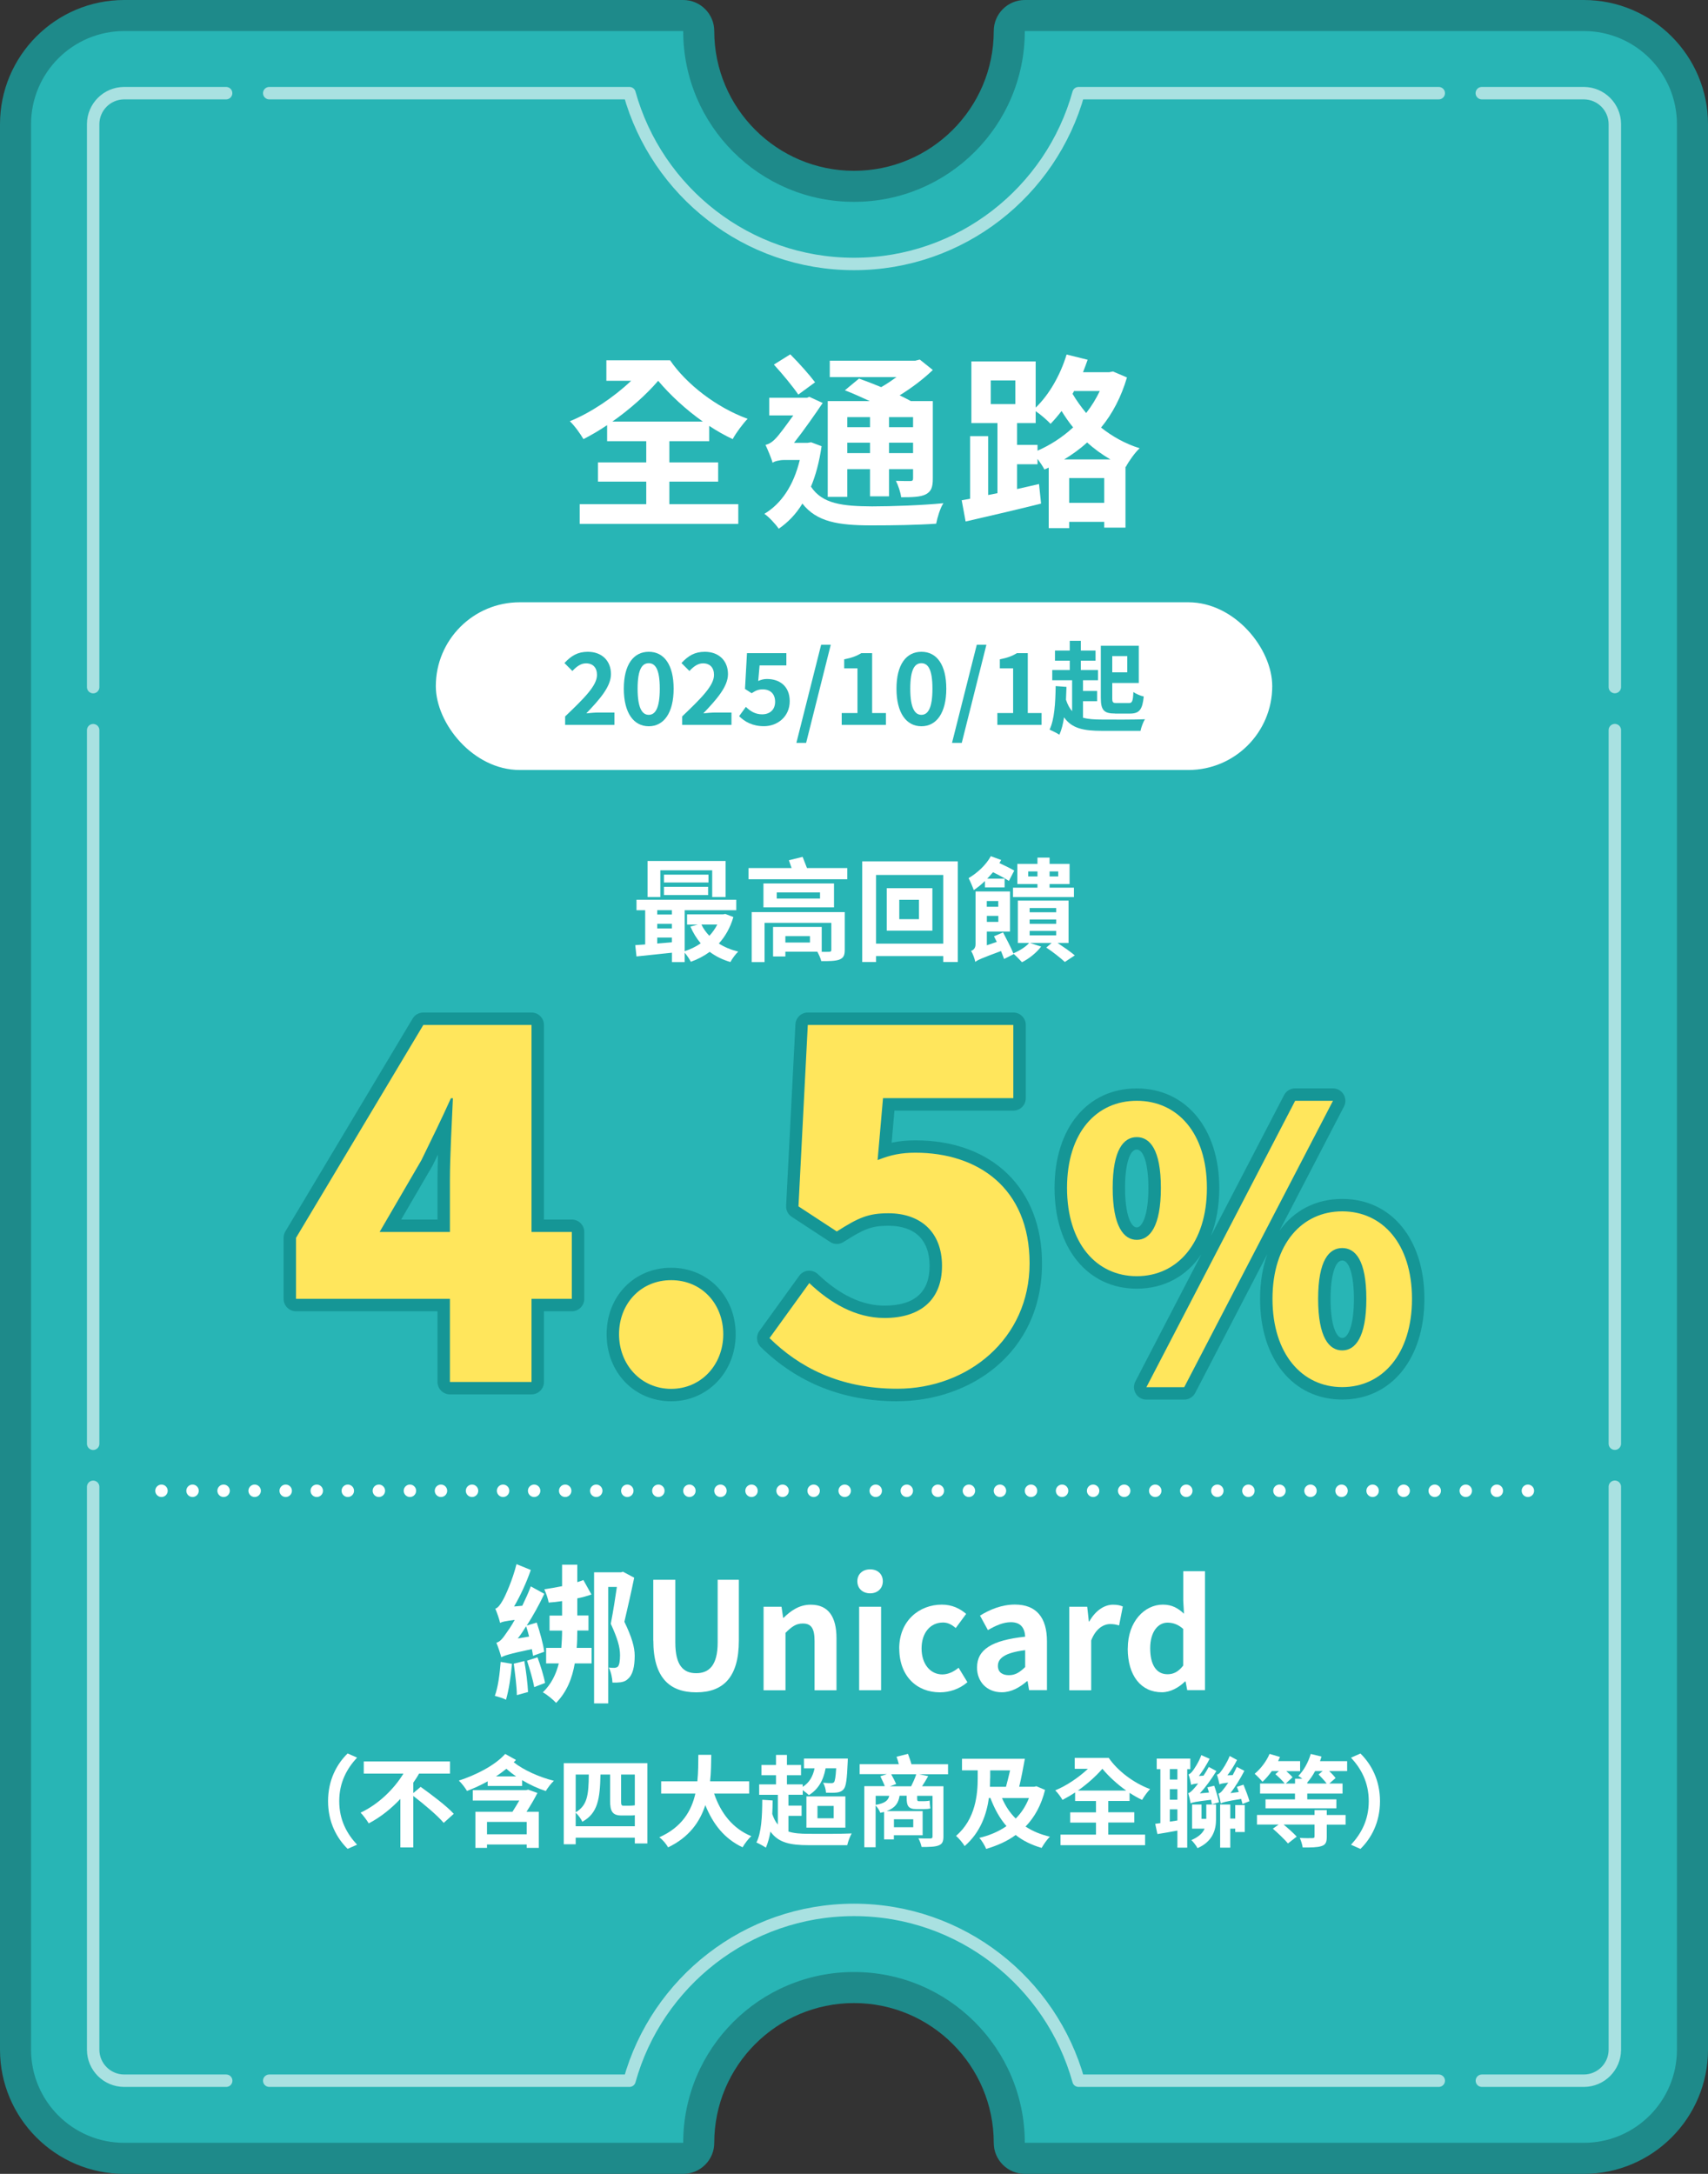 <?xml version="1.0" encoding="UTF-8"?><svg id="_圖層_1" xmlns="http://www.w3.org/2000/svg" xmlns:xlink="http://www.w3.org/1999/xlink" viewBox="0 0 275 350"><rect x="0" y="0" width="275" height="350" fill="#333333" stroke="none"/><defs><clipPath id="clippath"><rect x="-1760" y="-770" width="1400" height="620" style="fill:none;"/></clipPath><mask id="mask" x="-2141.54" y="-1536.87" width="2163.08" height="2153.74" maskUnits="userSpaceOnUse"/><clipPath id="clippath-1"><rect x="-1760" y="-770" width="1400" height="620" style="fill:none;"/></clipPath><clipPath id="clippath-2"><rect y="-770" width="1400" height="620" style="fill:none;"/></clipPath><mask id="mask-1" x="-381.54" y="-1536.87" width="2163.08" height="2153.74" maskUnits="userSpaceOnUse"/><clipPath id="clippath-3"><rect y="-770" width="1400" height="620" style="fill:none;"/></clipPath></defs><g style="clip-path:url(#clippath-2);"><g style="mask:url(#mask-1);"><g style="clip-path:url(#clippath-3);"><polygon points="700 -458.97 -304.92 -68.38 -245.15 59.78 700 -458.97 -304.92 -68.38 -245.15 59.78 700 -458.97" style="fill:#ffd78a;"/><polygon points="700 -458.97 -88.81 283.55 105.75 446.8 700 -458.97 -88.81 283.55 105.75 446.8 700 -458.97" style="fill:#ffc34f;"/><polygon points="700 -458.97 181.25 486.19 309.41 545.95 700 -458.97 181.25 486.19 309.41 545.95 700 -458.97" style="fill:#ffc34f;"/></g></g></g><path d="M165,350c-2.76,0-5-2.24-5-5,0-12.41-10.09-22.5-22.5-22.5s-22.5,10.09-22.5,22.5c0,2.76-2.24,5-5,5H20c-11.03,0-20-8.97-20-20V20C0,8.97,8.97,0,20,0h90c2.76,0,5,2.24,5,5,0,12.41,10.09,22.5,22.5,22.5s22.5-10.09,22.5-22.5c0-2.76,2.24-5,5-5h90c11.03,0,20,8.97,20,20v310c0,11.03-8.97,20-20,20h-90Z" style="fill:#1e8a8a;"/><path d="M255,5h-90c0,15.19-12.31,27.5-27.5,27.5s-27.5-12.31-27.5-27.5H20c-8.28,0-15,6.72-15,15v310c0,8.28,6.72,15,15,15h90c0-15.19,12.31-27.5,27.5-27.5s27.5,12.31,27.5,27.5h90c8.28,0,15-6.72,15-15V20c0-8.28-6.72-15-15-15Z" style="fill:#28b5b5;"/><g style="opacity:.6;"><path d="M231.65,335h-58c-4.39-15.84-18.93-27.5-36.15-27.5s-31.76,11.66-36.15,27.5h-58" style="fill:none; stroke:#fff; stroke-linecap:round; stroke-linejoin:round; stroke-width:2px;"/><path d="M36.42,335h-16.42c-2.76,0-5-2.24-5-5V20c0-2.76,2.24-5,5-5h19.89" style="fill:none; stroke:#fff; stroke-dasharray:114.89 6.93; stroke-linecap:round; stroke-linejoin:round; stroke-width:2px;"/><path d="M43.35,15h58c4.39,15.84,18.93,27.5,36.15,27.5s31.76-11.66,36.15-27.5h58" style="fill:none; stroke:#fff; stroke-linecap:round; stroke-linejoin:round; stroke-width:2px;"/><path d="M238.58,15h16.42c2.76,0,5,2.24,5,5v310c0,2.76-2.24,5-5,5h-19.89" style="fill:none; stroke:#fff; stroke-dasharray:114.89 6.93; stroke-linecap:round; stroke-linejoin:round; stroke-width:2px;"/></g><path d="M107.77,81.17h11.1v3.18h-25.53v-3.18h10.71v-3.63h-7.77v-3.09h7.77v-3.42h-6.3v-2.58c-1.29.87-2.58,1.62-3.81,2.25-.51-.87-1.38-2.1-2.19-2.88,3.33-1.35,7.05-3.84,9.87-6.51h-3.99v-3.3h10.26c2.58,3.78,7.38,7.56,12.48,9.42-.75.78-1.86,2.25-2.4,3.27-1.29-.6-2.55-1.32-3.78-2.13v2.46h-6.42v3.42h7.86v3.09h-7.86v3.63ZM113.17,67.88c-2.76-1.95-5.25-4.26-7.2-6.57-1.98,2.31-4.65,4.65-7.38,6.57h14.58Z" style="fill:#fff;"/><path d="M132.28,71.84c-.36,2.49-.93,4.65-1.71,6.51,1.83,2.79,5.1,3.15,9.84,3.18,3.21,0,8.1-.18,11.49-.51-.51.72-.99,2.34-1.17,3.3-3.09.21-6.87.27-10.38.27-5.43,0-8.85-.57-11.16-3.51-1.05,1.74-2.37,3.06-3.81,4.05-.45-.69-1.62-1.95-2.31-2.4,2.76-1.65,4.71-4.59,5.7-8.67h-2.55c-.69,0-1.56.21-1.83.45-.18-.72-.84-2.25-1.14-2.88.48-.12.99-.36,1.56-.96.57-.54,1.77-2.19,2.91-3.78h-3.87v-2.85h6.09l.36-.15,2.16.99c-1.11,1.65-3.03,4.41-4.62,6.42h2.19l.57-.09,1.68.63ZM128.53,63.53c-.84-1.26-2.58-3.36-3.93-4.83l2.64-1.65c1.44,1.44,3.09,3.3,3.99,4.5l-2.7,1.98ZM136.42,80h-3.15v-15.42h6.78c-1.38-.63-2.76-1.26-4.02-1.74l2.28-1.89c1.08.39,2.34.87,3.57,1.38.84-.48,1.68-1.05,2.46-1.62h-10.74v-2.64h13.77l.72-.18,2.1,1.68c-1.5,1.44-3.39,2.88-5.34,4.08.66.33,1.29.63,1.8.93h3.54v12.45c0,1.41-.24,2.1-1.17,2.58-.87.42-2.16.45-3.93.45-.09-.81-.48-1.92-.84-2.64.96.03,1.98.03,2.31.03.36,0,.45-.12.45-.45v-1.47h-3.87v4.38h-3.06v-4.38h-3.66v4.47ZM136.42,67.16v1.62h3.66v-1.62h-3.66ZM140.08,72.95v-1.68h-3.66v1.68h3.66ZM147.01,67.16h-3.87v1.62h3.87v-1.62ZM147.01,72.95v-1.68h-3.87v1.68h3.87Z" style="fill:#fff;"/><path d="M181.45,60.77c-.93,3.15-2.34,5.85-4.17,8.07,1.74,1.38,3.81,2.58,6.21,3.33-.72.66-1.74,2.07-2.22,3l-.06-.03v9.81h-3.42v-.93h-5.64v1.02h-3.3v-9.75l-.69.3c-.24-.48-.69-1.14-1.11-1.71v.87h-3.3v3.99l3.54-.81.33,3.15c-4.2,1.05-8.76,2.1-12.15,2.88l-.63-3.42,1.35-.24v-10.08h2.91v9.48l1.5-.3v-11.28h-4.2v-9.93h10.35v7.44c2.19-2.1,3.99-5.28,4.98-8.55l3.39.84c-.24.66-.48,1.35-.75,2.01h4.2l.63-.12,2.25.96ZM159.52,65.06h3.96v-3.81h-3.96v3.81ZM167.05,72.56c2.07-.9,4.05-2.19,5.73-3.75-.72-.87-1.32-1.77-1.86-2.64-.57.75-1.17,1.44-1.77,2.07-.51-.54-1.59-1.5-2.4-2.04v1.92h-3v3.51h3.3v.93ZM178.78,73.97c-1.38-.81-2.61-1.71-3.75-2.73-1.14,1.05-2.37,1.92-3.69,2.73h7.44ZM177.79,80.96v-3.99h-5.64v3.99h5.64ZM172.93,62.96l-.24.45c.6,1.02,1.35,2.07,2.19,3.09.87-1.11,1.59-2.28,2.19-3.54h-4.14Z" style="fill:#fff;"/><path d="M118.08,147.64c-.5,1.73-1.31,3.13-2.34,4.27.9.58,1.94,1.01,3.12,1.3-.43.4-.99,1.17-1.26,1.68-1.28-.38-2.38-.92-3.33-1.64-.92.67-1.94,1.21-3.04,1.6-.22-.43-.63-1.04-.99-1.46v1.51h-2.05v-1.51c-2.07.22-4.12.43-5.71.6l-.2-1.82c.49-.04,1.03-.07,1.6-.11v-5.51h-1.4v-1.69h16.06v1.69h-8.3v6.59c.94-.3,1.8-.72,2.58-1.26-.67-.79-1.22-1.69-1.66-2.7l1.19-.32h-1.73v-1.64h5.8l.36-.07,1.31.5ZM106.31,144.42h-2.05v-5.8h12.57v5.8h-2.16v-4.3h-8.35v4.3ZM105.82,146.54v.7h2.36v-.7h-2.36ZM105.82,149.48h2.36v-.74h-2.36v.74ZM105.82,151.91c.76-.07,1.55-.12,2.36-.2v-.76h-2.36v.95ZM114.07,142.08h-7.17v-1.26h7.17v1.26ZM106.9,142.78h7.11v1.33h-7.11v-1.33ZM112.93,148.85c.32.67.76,1.28,1.28,1.82.5-.54.94-1.15,1.28-1.82h-2.56Z" style="fill:#fff;"/><path d="M136.42,139.76v1.8h-15.9v-1.8h6.93c-.14-.43-.29-.88-.43-1.26l2.21-.54c.2.56.49,1.22.7,1.8h6.48ZM136.01,152.94c0,.94-.23,1.31-.92,1.58-.65.22-1.62.23-2.86.22-.11-.47-.4-1.08-.63-1.51h-5.15v.76h-1.98v-4.75h7.83v4h-.25c.63.02,1.26.02,1.44,0,.25,0,.36-.07.36-.3v-4.36h-10.75v6.32h-2.07v-8.05h14.98v6.1ZM134.28,146.09h-11.36v-3.85h11.36v3.85ZM132.03,143.68h-6.97v.99h6.97v-.99ZM130.41,150.72h-3.96v1.03h3.96v-1.03Z" style="fill:#fff;"/><path d="M154.21,138.68v16.21h-2.34v-.96h-10.82v.96h-2.23v-16.21h15.39ZM151.87,151.93v-11.06h-10.82v11.06h10.82ZM150.12,143v6.84h-7.35v-6.84h7.35ZM147.96,144.87h-3.17v3.12h3.17v-3.12Z" style="fill:#fff;"/><path d="M158.6,141.83c-.59.58-1.19,1.06-1.82,1.48-.13-.41-.58-1.46-.83-1.93,1.39-.81,2.81-2.12,3.58-3.53l1.67.61c-.09.18-.2.32-.29.5.85.4,1.85.88,2.39,1.21l-.86,1.66c-.58-.38-1.64-.96-2.56-1.4-.31.34-.59.7-.94,1.04h2.81v1.4h-3.17v-1.04ZM170.28,151.82c1.03.69,2.12,1.44,2.77,2l-1.6,1.06c-.68-.63-1.95-1.64-2.99-2.32l.86-.74h-3.49l1.8.58c-.74.99-1.96,1.96-3.08,2.52-.32-.36-.99-1.04-1.39-1.39l.04.09-1.53.78c-.13-.36-.31-.79-.5-1.28-3.21,1.19-3.76,1.44-4.14,1.75-.09-.49-.4-1.35-.68-1.76.34-.14.72-.41.72-1.08v-8.5h5.55v6.45h-3.73v2.21l1.6-.54-.45-.9,1.46-.63c.56,1.08,1.3,2.48,1.66,3.38.97-.43,1.96-1.01,2.54-1.68h-1.82v-6.82h8.17v6.82h-1.76ZM158.88,145.07v.92h1.85v-.92h-1.85ZM160.74,148.43v-.97h-1.85v.97h1.85ZM167.04,142.33h-3.24v-3.24h3.24v-1.01h1.95v1.01h3.22v3.24h-3.22v.59h3.92v1.51h-9.81v-1.51h3.94v-.59ZM167.04,141.11v-.81h-1.49v.81h1.49ZM165.78,146.88h4.27v-.68h-4.27v.68ZM165.78,148.74h4.27v-.7h-4.27v.7ZM165.78,150.6h4.27v-.72h-4.27v.72ZM168.99,140.3v.81h1.39v-.81h-1.39Z" style="fill:#fff;"/><path d="M72.44,224.5c-1.1,0-2-.9-2-2v-11.38h-22.78c-1.1,0-2-.9-2-2v-9.82c0-.36.1-.72.28-1.03l20.5-34.28c.36-.6,1.01-.97,1.72-.97h17.42c1.1,0,2,.9,2,2v31.33h4.49c1.1,0,2,.9,2,2v10.77c0,1.1-.9,2-2,2h-4.49v11.38c0,1.1-.9,2-2,2h-13.14ZM70.44,196.35v-6.39c0-1.2.03-2.61.08-4.08-.29.6-.58,1.2-.88,1.79-.02.04-.04.09-.07.13l-4.98,8.55h5.84Z" style="fill:#159696;"/><path d="M108.06,225.61c-5.92,0-10.39-4.64-10.39-10.79s4.47-10.71,10.39-10.71,10.39,4.6,10.39,10.71-4.56,10.79-10.39,10.79Z" style="fill:#159696;"/><path d="M144.48,225.61c-8.7,0-16.09-2.94-21.99-8.73-.71-.69-.8-1.8-.22-2.6l6.41-8.87c.34-.47.86-.77,1.44-.82.06,0,.12,0,.18,0,.51,0,1.01.2,1.38.55,3.53,3.36,7.14,5.07,10.73,5.07,4.82,0,7.26-2.15,7.26-6.39s-2.42-6.47-6.63-6.47c-2.76,0-3.95.53-7.24,2.62-.33.21-.7.31-1.07.31s-.76-.11-1.09-.33l-6.17-4.04c-.6-.39-.94-1.07-.9-1.78l1.5-29.21c.05-1.06.93-1.9,2-1.9h33.09c1.1,0,2,.9,2,2v11.79c0,1.1-.9,2-2,2h-19.15l-.45,5.17c1.21-.26,2.44-.38,3.84-.38,12.37,0,20.37,7.78,20.37,19.81,0,14.57-11.72,22.19-23.29,22.19Z" style="fill:#159696;"/><path d="M216.11,225.33c-7.91,0-13.23-6.52-13.23-16.21,0-2.67.41-5.1,1.17-7.21l-11.61,22.35c-.34.66-1.03,1.08-1.77,1.08h-6.09c-.7,0-1.35-.36-1.71-.96-.36-.6-.39-1.34-.07-1.96l10.62-20.46c-2.34,3.49-5.96,5.52-10.4,5.52-7.91,0-13.23-6.52-13.23-16.21s5.32-16.03,13.23-16.03,13.29,6.44,13.29,16.03c0,2.9-.48,5.51-1.36,7.75l11.8-22.71c.34-.66,1.03-1.08,1.77-1.08h6.09c.7,0,1.35.36,1.71.96.36.6.39,1.34.07,1.96l-10.38,19.99c2.33-3.24,5.84-5.11,10.1-5.11,7.91,0,13.23,6.47,13.23,16.09s-5.32,16.21-13.23,16.21ZM216.11,202.94c-1.14,0-1.88,2.43-1.88,6.18,0,4.35.95,6.3,1.88,6.3s1.88-1.95,1.88-6.3c0-3.75-.74-6.18-1.88-6.18ZM183.02,185.08c-1.14,0-1.88,2.43-1.88,6.18,0,4.37.98,6.36,1.88,6.36s1.88-1.99,1.88-6.36c0-3.75-.74-6.18-1.88-6.18Z" style="fill:#159696;"/><path d="M72.44,209.12h-24.78v-9.82l20.5-34.28h17.42v33.33h6.49v10.77h-6.49v13.38h-13.14v-13.38ZM72.44,198.35v-8.39c0-3.72.32-9.42.48-13.14h-.32c-1.5,3.33-3.09,6.57-4.75,9.97l-6.73,11.56h11.32Z" style="fill:#ffe65c;"/><path d="M99.67,214.82c0-4.91,3.48-8.71,8.39-8.71s8.39,3.8,8.39,8.71-3.56,8.79-8.39,8.79-8.39-3.88-8.39-8.79Z" style="fill:#ffe65c;"/><path d="M123.89,215.45l6.41-8.87c3.33,3.17,7.44,5.62,12.11,5.62,5.7,0,9.26-2.85,9.26-8.39s-3.56-8.47-8.63-8.47c-3.25,0-4.83.71-8.31,2.93l-6.17-4.04,1.5-29.21h33.09v11.79h-20.98l-.87,9.97c2.14-.87,3.88-1.19,6.1-1.19,9.97,0,18.37,5.62,18.37,17.81s-9.97,20.19-21.29,20.19c-9.42,0-15.91-3.56-20.58-8.15Z" style="fill:#ffe65c;"/><path d="M171.8,191.26c0-8.9,4.72-14.03,11.23-14.03s11.29,5.14,11.29,14.03-4.78,14.21-11.29,14.21-11.23-5.31-11.23-14.21ZM186.91,191.26c0-6.21-1.79-8.18-3.88-8.18s-3.88,1.97-3.88,8.18,1.79,8.36,3.88,8.36,3.88-2.15,3.88-8.36ZM208.53,177.23h6.09l-23.95,46.11h-6.09l23.95-46.11ZM204.88,209.12c0-8.9,4.78-14.09,11.23-14.09s11.23,5.2,11.23,14.09-4.78,14.21-11.23,14.21-11.23-5.32-11.23-14.21ZM219.99,209.12c0-6.27-1.79-8.18-3.88-8.18s-3.88,1.91-3.88,8.18,1.79,8.3,3.88,8.3,3.88-2.09,3.88-8.3Z" style="fill:#ffe65c;"/><line x1="26" y1="240.02" x2="249" y2="240.02" style="fill:none; stroke:#fff; stroke-dasharray:0 5; stroke-linecap:round; stroke-linejoin:round; stroke-width:2px;"/><rect x="70.17" y="96.97" width="134.67" height="27" rx="13.5" ry="13.5" style="fill:#fff;"/><path d="M91,115.34c3.09-2.95,5.12-4.96,5.12-6.67,0-1.17-.64-1.87-1.78-1.87-.86,0-1.57.58-2.18,1.23l-1.28-1.28c1.09-1.17,2.14-1.81,3.76-1.81,2.24,0,3.73,1.42,3.73,3.6,0,2.02-1.86,4.1-3.97,6.31.59-.06,1.38-.13,1.94-.13h2.59v1.98h-7.94v-1.36Z" style="fill:#28b5b5;"/><path d="M100.44,110.88c0-3.91,1.58-5.94,4.02-5.94s4,2.05,4,5.94-1.57,6.05-4,6.05-4.02-2.13-4.02-6.05ZM106.23,110.88c0-3.2-.75-4.1-1.78-4.1s-1.79.9-1.79,4.1.77,4.21,1.79,4.21,1.78-.99,1.78-4.21Z" style="fill:#28b5b5;"/><path d="M109.84,115.34c3.09-2.95,5.12-4.96,5.12-6.67,0-1.17-.64-1.87-1.78-1.87-.86,0-1.57.58-2.18,1.23l-1.28-1.28c1.09-1.17,2.14-1.81,3.76-1.81,2.24,0,3.73,1.42,3.73,3.6,0,2.02-1.86,4.1-3.97,6.31.59-.06,1.38-.13,1.94-.13h2.59v1.98h-7.94v-1.36Z" style="fill:#28b5b5;"/><path d="M119,115.31l1.09-1.5c.67.66,1.5,1.2,2.61,1.2,1.23,0,2.1-.72,2.1-2.02s-.8-2-2-2c-.7,0-1.09.18-1.78.62l-1.07-.69.32-5.76h6.34v1.97h-4.31l-.22,2.51c.48-.21.88-.32,1.42-.32,1.98,0,3.65,1.12,3.65,3.58s-1.95,4.02-4.15,4.02c-1.87,0-3.12-.74-4-1.62Z" style="fill:#28b5b5;"/><path d="M132.21,103.8h1.55l-3.97,15.81h-1.57l3.99-15.81Z" style="fill:#28b5b5;"/><path d="M135.52,114.8h2.54v-7.19h-2.14v-1.46c1.18-.22,2-.53,2.75-.99h1.75v9.64h2.22v1.9h-7.12v-1.9Z" style="fill:#28b5b5;"/><path d="M144.34,110.88c0-3.91,1.58-5.94,4.02-5.94s4,2.05,4,5.94-1.57,6.05-4,6.05-4.02-2.13-4.02-6.05ZM150.13,110.88c0-3.2-.75-4.1-1.78-4.1s-1.79.9-1.79,4.1.77,4.21,1.79,4.21,1.78-.99,1.78-4.21Z" style="fill:#28b5b5;"/><path d="M157.27,103.8h1.55l-3.97,15.81h-1.57l3.99-15.81Z" style="fill:#28b5b5;"/><path d="M160.58,114.8h2.54v-7.19h-2.14v-1.46c1.18-.22,2-.53,2.75-.99h1.75v9.64h2.22v1.9h-7.12v-1.9Z" style="fill:#28b5b5;"/><path d="M174.36,115.55c.85.24,1.86.3,3.09.3,1.22.02,5.46.02,6.9-.05-.29.43-.61,1.31-.72,1.87h-6.18c-2.98,0-4.88-.38-6.13-2.18-.16,1.07-.4,2.02-.75,2.8-.34-.22-1.17-.64-1.58-.82.78-1.62.94-4.27.98-7.01l1.74.13c-.02.7-.05,1.39-.08,2.07.26.78.58,1.38.99,1.84v-4.98h-3.2v-1.65h2.82v-1.5h-2.38v-1.63h2.38v-1.57h1.78v1.57h2.37v1.63h-2.37v1.5h2.77v1.65h-2.42v1.73h2.27v1.65h-2.27v2.64ZM179.53,114.88c-1.76,0-2.29-.51-2.29-2.51v-8.4h6.11v5.99h-4.27v2.42c0,.7.08.82.74.82h1.94c.53,0,.66-.32.72-1.78.42.3,1.15.61,1.67.72-.21,2.1-.7,2.75-2.22,2.75h-2.39ZM179.08,105.64v2.61h2.42v-2.61h-2.42Z" style="fill:#28b5b5;"/><path d="M82.43,267.88c-.17,2.09-.53,4.32-.96,5.78-.41-.22-1.32-.5-1.8-.62.53-1.42.79-3.53.94-5.47l1.82.31ZM85.82,266.59c-.05-.31-.1-.7-.19-1.08-3.77.79-4.46,1.06-4.92,1.32-.12-.48-.5-1.68-.79-2.35.55-.12,1.01-.67,1.61-1.56.26-.36.79-1.1,1.34-2.11-1.56.19-2.04.31-2.35.48-.1-.48-.48-1.63-.77-2.28.41-.14.77-.6,1.18-1.32.41-.67,1.61-3.34,2.23-5.86l2.3.94c-.7,2.04-1.68,4.15-2.69,5.88l1.32-.12c.48-1.01.98-2.06,1.37-3.12l2.18,1.2c-.82,1.73-1.78,3.48-2.83,5.11l1.61-.48c.5,1.51,1.06,3.5,1.2,4.7l-1.8.65ZM84.42,267.43c.29,1.61.53,3.65.6,4.99l-1.8.5c-.02-1.39-.29-3.46-.5-5.06l1.7-.43ZM85.19,263.49c-.14-.58-.31-1.13-.48-1.66-.43.7-.86,1.34-1.34,1.97l1.82-.31ZM86.54,266.83c.48,1.3,1.01,3,1.22,4.13l-1.75.67c-.19-1.15-.72-2.9-1.15-4.25l1.68-.55ZM92.95,262.53c0,.96-.02,1.87-.1,2.78h2.4v2.5h-2.71c-.41,2.4-1.27,4.58-3,6.36-.46-.5-1.46-1.34-2.14-1.7,1.37-1.32,2.14-2.93,2.57-4.66h-2.04v-2.5h2.45c.07-.91.12-1.82.12-2.78h-2.02v-2.42h2.02v-2.33c-.74.12-1.46.19-2.16.24-.1-.6-.41-1.51-.7-2.14.94-.14,1.9-.31,2.86-.5v-3.46h2.45v2.81c.36-.1.67-.22.98-.34l1.3,2.33c-.7.24-1.46.46-2.28.62v2.76h1.8v2.42h-1.8ZM102.11,254.01c-.43,2.11-.98,4.54-1.58,7.1,1.15,2.38,1.66,4.03,1.66,5.47,0,1.75-.31,3.07-1.08,3.72-.26.29-.67.48-1.18.55-.36.05-.86.07-1.32.05-.02-.67-.22-1.73-.6-2.42.36.05.67.05.91.05.22-.02.43-.07.55-.19.26-.26.36-1.01.36-1.85,0-1.32-.41-2.69-1.49-5.06.41-2.11.72-4.15.98-5.93h-1.39v18.75h-2.28v-21.1h4.34l.31-.1,1.8.96Z" style="fill:#fff;"/><path d="M105.18,264.14v-9.79h3.55v10.1c0,3.7,1.3,4.94,3.36,4.94s3.46-1.25,3.46-4.94v-10.1h3.41v9.79c0,5.91-2.52,8.33-6.86,8.33s-6.91-2.42-6.91-8.33Z" style="fill:#fff;"/><path d="M122.95,258.69h2.88l.26,1.78h.07c1.18-1.15,2.54-2.11,4.37-2.11,2.9,0,4.15,2.02,4.15,5.4v8.38h-3.53v-7.94c0-2.09-.58-2.81-1.9-2.81-1.1,0-1.8.53-2.78,1.51v9.24h-3.53v-13.44Z" style="fill:#fff;"/><path d="M138.04,254.59c0-1.15.84-1.92,2.06-1.92s2.04.77,2.04,1.92-.84,1.94-2.04,1.94-2.06-.77-2.06-1.94ZM138.33,258.69h3.53v13.44h-3.53v-13.44Z" style="fill:#fff;"/><path d="M144.78,265.41c0-4.46,3.22-7.06,6.87-7.06,1.66,0,2.93.65,3.91,1.49l-1.68,2.28c-.67-.58-1.3-.89-2.04-.89-2.06,0-3.46,1.66-3.46,4.18s1.42,4.18,3.34,4.18c.96,0,1.87-.46,2.62-1.08l1.42,2.33c-1.3,1.13-2.93,1.63-4.42,1.63-3.72,0-6.55-2.59-6.55-7.06Z" style="fill:#fff;"/><path d="M157.31,268.48c0-2.88,2.33-4.39,7.75-4.97-.07-1.32-.65-2.33-2.3-2.33-1.25,0-2.45.55-3.7,1.27l-1.27-2.33c1.58-.98,3.5-1.78,5.62-1.78,3.41,0,5.16,2.04,5.16,5.93v7.85h-2.88l-.24-1.44h-.1c-1.18,1.01-2.52,1.78-4.06,1.78-2.4,0-3.98-1.7-3.98-3.98ZM165.06,268.39v-2.71c-3.29.41-4.39,1.32-4.39,2.52,0,1.06.74,1.51,1.78,1.51s1.75-.48,2.62-1.32Z" style="fill:#fff;"/><path d="M172.17,258.69h2.88l.26,2.38h.07c.98-1.75,2.42-2.71,3.82-2.71.74,0,1.18.12,1.58.29l-.6,3.05c-.48-.14-.86-.22-1.42-.22-1.06,0-2.33.7-3.07,2.64v8.02h-3.53v-13.44Z" style="fill:#fff;"/><path d="M181.58,265.41c0-4.37,2.74-7.06,5.64-7.06,1.51,0,2.45.58,3.41,1.46l-.12-2.11v-4.73h3.5v19.15h-2.86l-.26-1.39h-.1c-.98.96-2.33,1.73-3.72,1.73-3.34,0-5.5-2.64-5.5-7.06ZM190.5,268.17v-5.91c-.82-.74-1.68-1.01-2.52-1.01-1.51,0-2.79,1.44-2.79,4.13s1.01,4.18,2.79,4.18c.94,0,1.73-.38,2.52-1.39Z" style="fill:#fff;"/><path d="M55.97,282.31l1.52.67c-1.6,1.73-2.87,3.94-2.87,7.01s1.26,5.28,2.87,7.01l-1.52.67c-1.73-1.7-3.15-4.26-3.15-7.68s1.42-5.99,3.15-7.68Z" style="fill:#fff;"/><path d="M67.73,287.69c1.71,1.23,4.18,3.07,5.33,4.34l-1.62,1.46c-.99-1.18-3.17-3.01-4.9-4.34v8.29h-2.08v-7.81c-1.46,1.55-3.17,2.94-5.09,3.94-.3-.51-.9-1.3-1.31-1.73,2.91-1.36,5.41-3.84,6.9-6.29h-6.39v-1.95h13.88v1.95h-4.98c-.27.5-.59.99-.93,1.47v1.67l1.18-.99Z" style="fill:#fff;"/><path d="M83.06,283.37c-.11.13-.22.24-.35.35,1.54,1.25,4.15,2.42,6.47,2.99-.42.38-1.01,1.15-1.3,1.65-1.25-.4-2.58-1.01-3.81-1.75v.94h-5.55v-.75c-1.09.61-2.22,1.12-3.33,1.55-.29-.5-.82-1.2-1.31-1.67,2.71-.88,5.79-2.42,7.46-4.29l1.73.96ZM86.53,288.67c-.51,1.01-1.14,2.07-1.76,3.03h1.98v5.81h-1.95v-.54h-6.39v.54h-1.87v-5.81h5.97c.37-.58.75-1.2,1.1-1.81h-7.49v-1.67h8.58l.34-.08,1.49.53ZM84.8,293.33h-6.39v2h6.39v-2ZM83.1,286c-.58-.38-1.09-.8-1.57-1.22-.53.42-1.07.83-1.67,1.22h3.23Z" style="fill:#fff;"/><path d="M104.23,283.87v12.93h-2.02v-.93h-9.52v1.06h-1.92v-13.06h13.46ZM102.21,294.03v-1.78c-.24.05-.53.05-.78.05h-1.39c-1.49,0-1.81-.77-1.81-2.38v-4.21h-1.55c-.08,3.89-.42,6.24-2.93,7.6-.16-.43-.66-1.09-1.06-1.46v2.18h9.52ZM92.69,285.71v6.07c1.9-1.1,2.08-2.85,2.11-6.07h-2.11ZM102.21,285.71h-2.21v4.26c0,.53.03.75.34.75h1.04c.22,0,.58-.02.83-.06v-4.95Z" style="fill:#fff;"/><path d="M114.98,288.78c1.06,3.12,2.99,5.63,5.99,6.85-.48.4-1.1,1.25-1.41,1.79-2.9-1.36-4.75-3.7-6-6.79-.86,2.67-2.59,5.17-5.99,6.8-.3-.53-.86-1.22-1.42-1.62,3.67-1.63,5.19-4.29,5.81-7.04h-5.51v-1.97h5.83c.16-1.5.14-2.96.16-4.27h2.08c-.02,1.31-.03,2.79-.19,4.27h6.29v1.97h-5.63Z" style="fill:#fff;"/><path d="M126.94,294.88c.86.29,1.95.37,3.26.37,1.22.02,5.49.02,6.93-.06-.27.45-.59,1.31-.72,1.89h-6.21c-2.98,0-4.88-.4-6.15-2.19-.18.99-.42,1.86-.74,2.59-.32-.22-1.12-.67-1.52-.83.8-1.58.93-4.16.94-6.88l1.67.11c0,.74-.03,1.47-.06,2.18.24.72.53,1.28.9,1.7v-4.79h-3.01v-1.68h2.71v-1.47h-2.34v-1.65h2.34v-1.62h1.76v1.62h2.27v1.65h-2.27v1.47h2.54v.4c1.06-.67,1.63-1.65,1.91-2.98h-1.71v-1.58h7.06s0,.43-.02.66c-.11,2.66-.26,3.83-.64,4.27-.29.35-.64.48-1.07.54-.4.05-1.06.06-1.78.03-.02-.5-.21-1.17-.46-1.6.56.06,1.06.06,1.3.06.19,0,.34-.03.46-.16.14-.21.26-.8.34-2.23h-1.7c-.37,2.02-1.23,3.41-2.69,4.32-.21-.21-.62-.53-.99-.8v.74h-2.3v1.75h2.11v1.65h-2.11v2.53ZM129.84,289.23h6.27v5.03h-6.27v-5.03ZM131.62,292.75h2.61v-1.99h-2.61v1.99Z" style="fill:#fff;"/><path d="M152.64,285.66h-4.69l1.5.3c-.32.58-.67,1.14-.99,1.63h3.44v8.1c0,.85-.21,1.22-.8,1.44-.58.22-1.44.24-2.72.24-.08-.42-.29-1.01-.51-1.39.77.03,1.68.03,1.92.02.26,0,.35-.08.35-.32v-6.55h-2.47v.42c0,.3.02.45.29.45h.79c.24,0,.72-.03.93-.1.02.43.05.83.11,1.26-.22.08-.66.11-1.01.11h-1.28c-1.3,0-1.52-.61-1.52-1.75v-.4h-1.14c-.19,1.18-.69,1.95-2.08,2.47h5.79v3.89h-4.63v.67h-1.58v-4.42c-.19.05-.38.1-.61.14-.11-.35-.45-.88-.75-1.18v6.72h-1.82v-9.83h3.3c-.18-.48-.48-1.1-.72-1.6l1.06-.34h-4.39v-1.6h6.31c-.1-.42-.24-.83-.37-1.2l1.84-.46c.19.51.42,1.14.56,1.67h5.89v1.6ZM140.99,290.59c1.49-.26,2-.69,2.19-1.46h-2.19v1.46ZM146.7,287.6c.3-.61.64-1.34.82-1.94h-4.03c.29.53.62,1.15.8,1.57l-1.02.37h3.44ZM143.93,292.91v1.28h3.11v-1.28h-3.11Z" style="fill:#fff;"/><path d="M168.26,288.19c-.62,2.48-1.7,4.4-3.14,5.89,1.12.74,2.42,1.28,3.92,1.63-.45.43-1.02,1.26-1.33,1.81-1.63-.48-3.01-1.15-4.18-2.08-1.36,1.01-2.98,1.71-4.75,2.24-.22-.54-.7-1.34-1.1-1.78,1.62-.38,3.11-1.01,4.37-1.89-1.09-1.25-1.92-2.77-2.59-4.53h-.24c-.37,2.61-1.34,5.52-3.91,7.75-.27-.5-.96-1.28-1.38-1.65,3.17-2.71,3.49-6.74,3.49-9.33v-1.22h-2.53v-1.86h10.12c-.26,1.47-.59,3.17-.91,4.5h2.42l.35-.08,1.39.59ZM159.42,286.27c0,.45-.02.91-.03,1.41h2.58c.22-.8.45-1.73.66-2.64h-3.2v1.23ZM161.33,289.49c.53,1.25,1.26,2.37,2.21,3.3.91-.91,1.63-2.02,2.13-3.3h-4.34Z" style="fill:#fff;"/><path d="M178.45,295.38h5.92v1.7h-13.62v-1.7h5.71v-1.94h-4.15v-1.65h4.15v-1.82h-3.36v-1.38c-.69.46-1.38.86-2.03,1.2-.27-.46-.74-1.12-1.17-1.54,1.78-.72,3.76-2.05,5.27-3.47h-2.13v-1.76h5.47c1.38,2.02,3.94,4.03,6.66,5.03-.4.42-.99,1.2-1.28,1.74-.69-.32-1.36-.7-2.02-1.14v1.31h-3.43v1.82h4.19v1.65h-4.19v1.94ZM181.33,288.29c-1.47-1.04-2.8-2.27-3.84-3.51-1.06,1.23-2.48,2.48-3.94,3.51h7.78Z" style="fill:#fff;"/><path d="M191.15,284.83v12.65h-1.58v-2.75c-1.14.21-2.26.42-3.22.56l-.35-1.65.83-.11v-8.69h-.59v-1.7h5.41v1.7h-.5ZM189.57,284.83h-1.22v1.68h1.22v-1.68ZM189.57,288.06h-1.22v1.7h1.22v-1.7ZM189.57,293.1v-1.79h-1.22v1.98l1.22-.19ZM195.5,287.52c.3.82.62,1.97.77,2.64l-1.14.35c-.05-.21-.1-.46-.14-.74-2.61.32-3.03.42-3.28.58-.06-.35-.26-1.18-.4-1.65.29-.06.58-.34.93-.74.13-.13.38-.43.67-.82-.74.08-.98.14-1.12.24-.06-.38-.26-1.23-.43-1.7.22-.06.45-.26.67-.56.21-.27.98-1.38,1.39-2.54l1.34.59c-.5.99-1.14,2-1.73,2.77l.74-.05c.3-.45.59-.91.85-1.41l1.23.66c-.82,1.33-1.75,2.61-2.66,3.6l1.47-.14c-.08-.29-.18-.58-.26-.83l1.09-.26ZM194.22,290.53h1.57v2.39c0,1.65-.51,3.55-2.98,4.64-.18-.37-.71-1.04-.99-1.3,1.22-.53,1.83-1.15,2.13-1.84h-2.02v-3.89h1.52v2.31h.77v-2.31ZM200.05,290.43c-.06-.22-.13-.5-.22-.8-2.58.43-3.01.56-3.27.74-.06-.37-.24-1.15-.38-1.6.27-.05.54-.32.86-.77.14-.16.4-.51.72-.99-.99.11-1.26.19-1.41.29-.08-.35-.26-1.14-.42-1.57.22-.05.45-.22.64-.51.22-.26.98-1.38,1.42-2.5l1.18.64c-.45.9-1.02,1.78-1.55,2.47l.85-.03c.24-.43.46-.88.66-1.33l1.22.64c-.67,1.3-1.46,2.58-2.24,3.59l1.34-.18c-.1-.29-.21-.58-.3-.83l1.06-.35c.35.85.78,1.99.96,2.66l-1.12.45ZM198.88,290.62h1.54v4.34h-1.54v-.54h-.8v3.06h-1.63v-6.95h1.63v2.26h.8v-2.16Z" style="fill:#fff;"/><path d="M216.9,283.53v1.62h-2.9c.42.38.82.82,1.04,1.12l-1.01.88h2.13v1.62h-5.68v.93h4.69v1.44h-11.41v-1.44h4.74v-.93h-5.62v-1.62h3.97c-.35-.43-.98-1.06-1.5-1.5l.56-.5h-1.14c-.48.67-.99,1.26-1.5,1.73-.27-.34-.9-.99-1.26-1.3.96-.78,1.89-2,2.4-3.2l1.68.5c-.1.22-.21.43-.3.66h3.54v1.62h-2.23c.4.34.78.7,1.01.99l-1.1,1.01h1.5v-.78h1.17c-.22-.18-.46-.34-.64-.45.86-.85,1.6-2.19,2-3.54l1.73.42c-.08.24-.14.5-.24.74h4.39ZM213.62,292.22h3.03v1.55h-3.03v1.97c0,.91-.21,1.3-.9,1.5-.67.21-1.65.21-2.98.21-.06-.48-.26-1.07-.46-1.54.78.05,1.79.05,2.03.03.24,0,.34-.06.34-.29v-1.89h-4.98c.75.62,1.63,1.41,2.11,1.94l-1.41,1.1c-.51-.62-1.6-1.65-2.43-2.38l.93-.66h-3.49v-1.55h9.27v-.78h1.97v.78ZM213.6,287.15c-.34-.45-.88-1.02-1.3-1.46l.66-.54h-1.22c-.38.72-.82,1.34-1.26,1.84v.16h3.12Z" style="fill:#fff;"/><path d="M219.04,297.68l-1.52-.67c1.6-1.73,2.86-3.94,2.86-7.01s-1.26-5.28-2.86-7.01l1.52-.67c1.73,1.7,3.15,4.26,3.15,7.68s-1.42,5.99-3.15,7.68Z" style="fill:#fff;"/></svg>